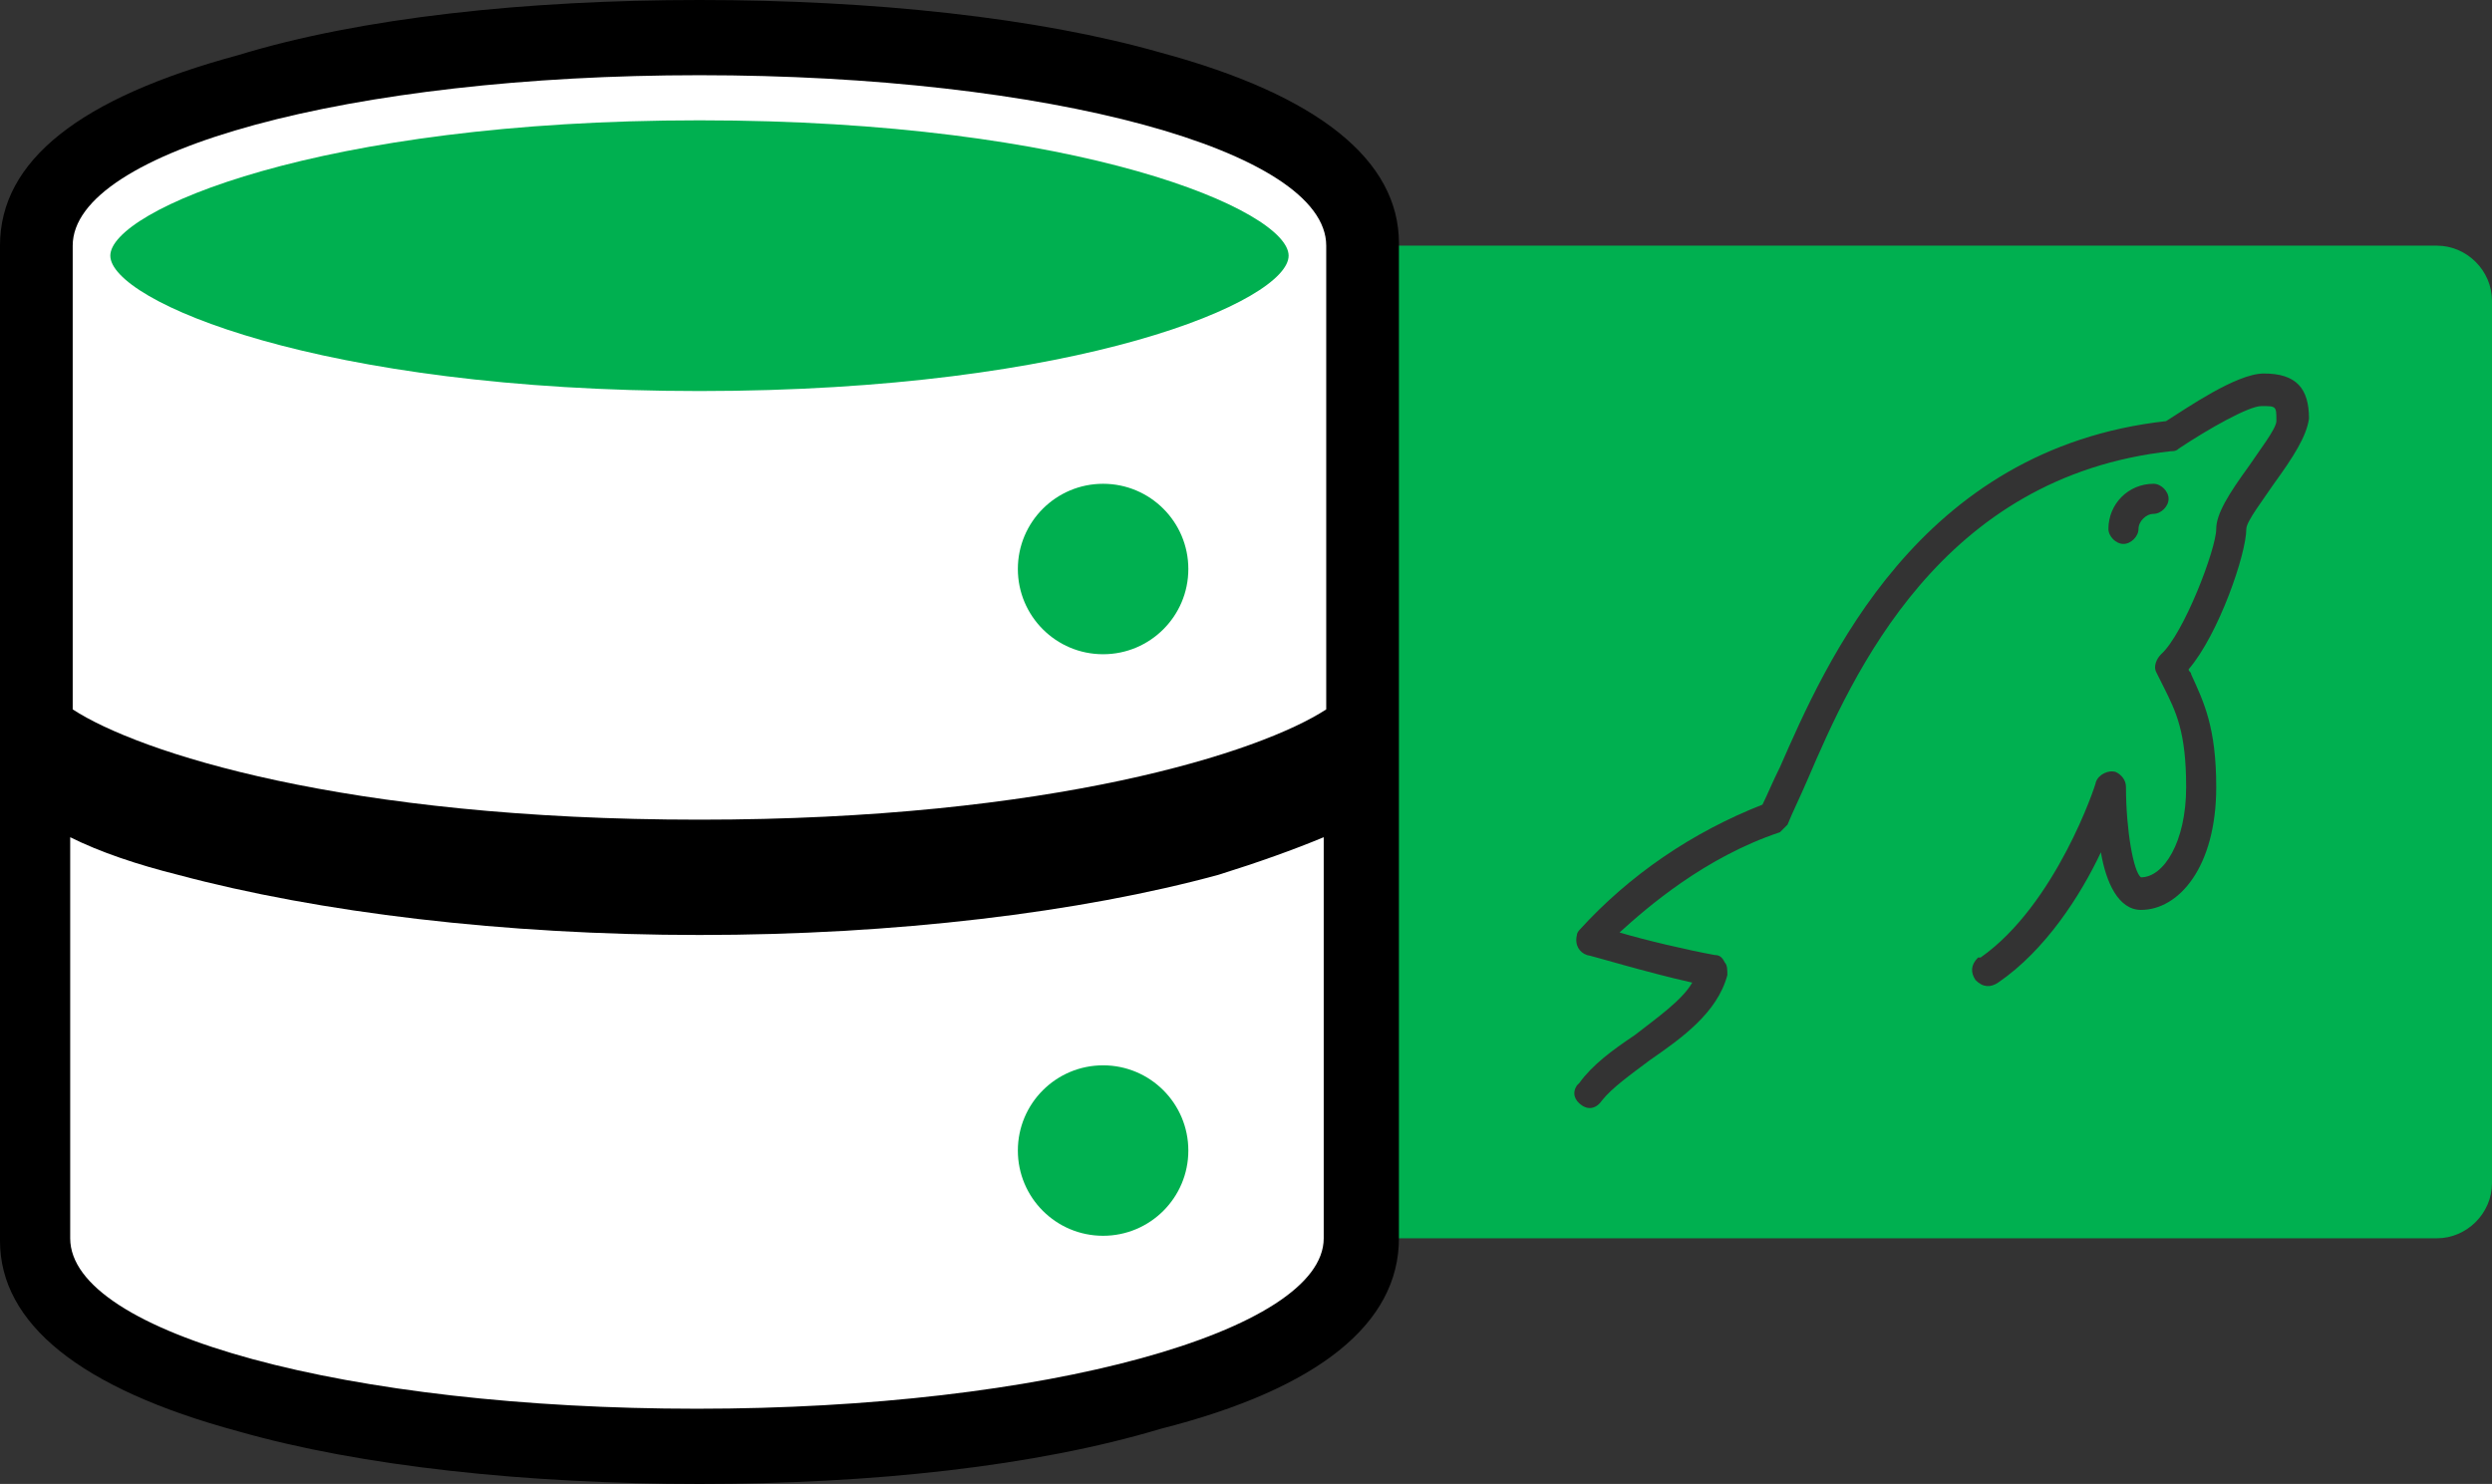 <?xml version="1.0" encoding="utf-8"?>
<!-- Generator: Adobe Illustrator 26.0.3, SVG Export Plug-In . SVG Version: 6.00 Build 0)  -->
<svg version="1.1" id="Layer_1" xmlns="http://www.w3.org/2000/svg" xmlns:xlink="http://www.w3.org/1999/xlink" x="0px" y="0px"
	 viewBox="0 0 99.4 59.2" style="enable-background:new 0 0 99.4 59.2;" xml:space="preserve">
<rect x="0" y="0" width="99.4" height="59.2" fill="#333333" stroke="none"/>
<style type="text/css">
	.st0{fill:#00B050;}
	.st1{fill:#FFFFFF;}
</style>
<path class="st0" d="M97.2,9.8H54.8v39.6h42.4c1.2,0,2.2-1,2.2-2.2V12C99.4,10.8,98.4,9.8,97.2,9.8z M90.7,19.3
	c-0.4,0.6-1.1,1.5-1.1,1.8c0,1-1.1,4.2-2.3,5.6c0,0.1,0.1,0.1,0.1,0.2c0.5,1.1,1,2.1,1,4.5c0,3.2-1.5,4.9-3,4.9
	c-0.9,0-1.4-1.1-1.6-2.3c-0.8,1.7-2.2,3.9-4.1,5.2c-0.3,0.2-0.6,0.2-0.9-0.1c-0.2-0.3-0.2-0.6,0.1-0.9c0,0,0,0,0.1,0
	c3-2.1,4.6-6.9,4.6-7c0.1-0.3,0.5-0.5,0.8-0.4c0.2,0.1,0.4,0.3,0.4,0.6c0,1.7,0.3,3.4,0.6,3.6c0.9,0,1.8-1.4,1.8-3.6
	c0-2.2-0.4-3-0.9-4c-0.1-0.2-0.2-0.4-0.3-0.6c-0.1-0.2,0-0.5,0.2-0.7c0.9-0.8,2.2-4.2,2.2-5c0-0.6,0.5-1.4,1.3-2.5
	c0.4-0.6,1.1-1.5,1.1-1.8c0-0.6,0-0.6-0.6-0.6c-0.5,0-2.1,0.9-3.3,1.7C86.8,18,86.7,18,86.6,18c-9.2,1-12.7,8.9-14.5,13.1
	c-0.3,0.7-0.6,1.3-0.8,1.8c-0.1,0.1-0.2,0.2-0.3,0.3c-3,1-5.3,3-6.4,4c1,0.3,2.7,0.7,3.8,0.9c0.2,0,0.3,0.1,0.4,0.3
	c0.1,0.1,0.1,0.3,0.1,0.5c-0.4,1.5-1.8,2.5-3.1,3.4c-0.8,0.6-1.5,1.1-1.9,1.6c-0.2,0.3-0.5,0.4-0.8,0.2c-0.3-0.2-0.4-0.5-0.2-0.8
	c0,0,0.1-0.1,0.1-0.1l0,0c0.5-0.7,1.3-1.3,2.2-1.9c0.9-0.7,1.9-1.4,2.3-2.1c-1.8-0.4-4.1-1.1-4.2-1.1c-0.3-0.1-0.5-0.4-0.4-0.8
	c0-0.1,0.1-0.2,0.1-0.2c2-2.2,4.5-3.9,7.3-5c0.2-0.4,0.4-0.9,0.7-1.5c1.8-4.1,5.5-12.7,15.4-13.8c0.8-0.5,2.8-1.9,3.9-1.9
	c1.3,0,1.8,0.6,1.8,1.8C92,17.4,91.5,18.2,90.7,19.3z M84.1,21.1c0-1,0.8-1.8,1.8-1.8c0.3,0,0.6,0.3,0.6,0.6l0,0
	c0,0.3-0.3,0.6-0.6,0.6c-0.3,0-0.6,0.3-0.6,0.6c0,0.3-0.3,0.6-0.6,0.6C84.4,21.7,84.1,21.4,84.1,21.1z"/>
<g>
	<path d="M27.9,59.2c-6.9,0-13.5-0.7-18.4-2.1C3.2,55.4,0,52.8,0,49.5V9.8c0-3.4,3.2-5.9,9.5-7.6C14.4,0.7,21,0,27.9,0
		s13.5,0.7,18.4,2.1c6.3,1.7,9.5,4.3,9.5,7.6v39.7c0,3.4-3.2,6-9.5,7.6C41.3,58.5,34.8,59.2,27.9,59.2z"/>
	<path class="st1" d="M27.9,32.7c14.1,0,22.4-2.7,25-4.4V9.8c0-3.8-11.1-6.8-25-6.8S2.9,6,2.9,9.8v18.5C5.5,30,13.7,32.7,27.9,32.7z
		"/>
	<path class="st0" d="M27.9,15.6c-15.2,0-23.5-3.6-23.5-5.4s8.3-5.4,23.5-5.4s23.5,3.6,23.5,5.4S43.1,15.6,27.9,15.6z"/>
	<path class="st1" d="M48.6,34.9c-5.5,1.5-12.9,2.4-20.7,2.4s-15.2-0.9-20.8-2.4c-1.6-0.4-3.1-0.9-4.3-1.5v16c0,3.8,11.1,6.8,25,6.8
		s25-3.1,25-6.8v-16C51.6,33.9,50.2,34.4,48.6,34.9z"/>
	<g>
		<circle class="st0" cx="44" cy="45.9" r="3.4"/>
		<circle class="st0" cx="44" cy="22.7" r="3.4"/>
	</g>
</g>
</svg>
